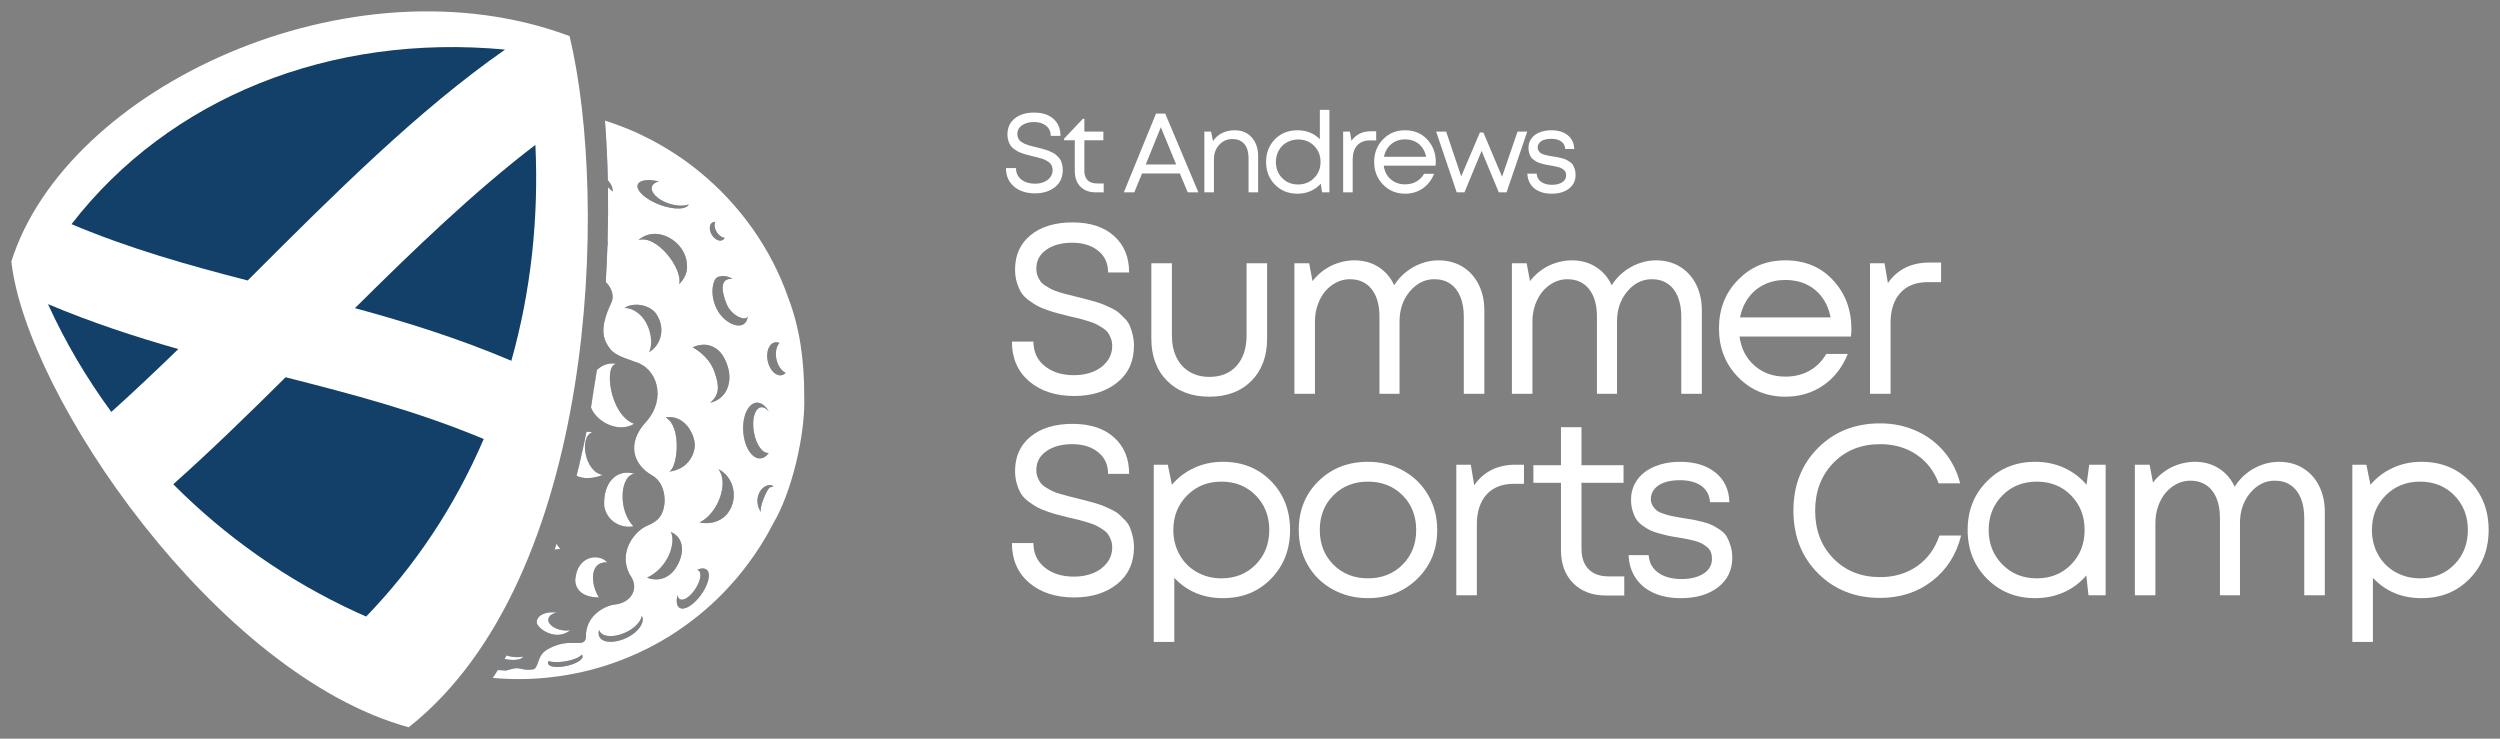 <?xml version="1.0" encoding="UTF-8"?> <svg xmlns="http://www.w3.org/2000/svg" viewBox="0 0 220.00 65.00"><rect x="0" y="0" width="220.00" height="65.00" fill="#808080" stroke="none"/><path fill="rgb(255, 255, 255)" stroke="none" fill-opacity="1" stroke-width="1" stroke-opacity="1" class="cls-2" id="tSvg1449907ff1d" title="Path 2" d="M93.475 14.521C93.442 14.382 93.404 14.26 93.361 14.154C93.317 14.05 93.253 13.951 93.163 13.857C93.074 13.766 92.993 13.687 92.921 13.621C92.848 13.554 92.747 13.49 92.618 13.428C92.489 13.365 92.382 13.316 92.296 13.278C92.211 13.243 92.091 13.201 91.936 13.154C91.78 13.108 91.662 13.075 91.579 13.056C91.496 13.036 91.373 13.004 91.207 12.963C91.043 12.919 90.917 12.888 90.832 12.867C90.747 12.849 90.633 12.818 90.49 12.774C90.349 12.73 90.241 12.691 90.168 12.656C90.096 12.618 90.013 12.571 89.917 12.511C89.822 12.452 89.749 12.39 89.699 12.324C89.65 12.257 89.608 12.181 89.575 12.091C89.542 12.002 89.525 11.905 89.525 11.799C89.525 11.475 89.662 11.218 89.936 11.027C90.21 10.836 90.564 10.738 91 10.738C91.436 10.738 91.78 10.848 92.054 11.066C92.328 11.284 92.464 11.581 92.464 11.956C92.751 11.956 93.038 11.956 93.325 11.956C93.325 11.33 93.12 10.832 92.707 10.462C92.294 10.093 91.73 9.908 91.01 9.908C90.29 9.908 89.718 10.081 89.293 10.427C88.868 10.774 88.654 11.245 88.654 11.838C88.654 12.029 88.679 12.206 88.728 12.367C88.778 12.529 88.838 12.666 88.907 12.778C88.975 12.89 89.079 12.996 89.214 13.096C89.349 13.195 89.467 13.272 89.571 13.328C89.672 13.384 89.816 13.444 90 13.507C90.185 13.569 90.332 13.614 90.442 13.639C90.55 13.666 90.705 13.706 90.911 13.758C91.083 13.799 91.21 13.828 91.292 13.847C91.375 13.868 91.49 13.901 91.639 13.947C91.786 13.992 91.898 14.034 91.971 14.071C92.043 14.106 92.128 14.156 92.228 14.218C92.326 14.283 92.4 14.347 92.45 14.411C92.5 14.478 92.543 14.559 92.579 14.654C92.614 14.749 92.632 14.855 92.632 14.967C92.632 15.204 92.562 15.416 92.421 15.6C92.278 15.785 92.091 15.926 91.857 16.022C91.622 16.117 91.359 16.165 91.068 16.165C90.581 16.165 90.183 16.04 89.871 15.793C89.562 15.546 89.407 15.21 89.407 14.789C89.113 14.789 88.819 14.789 88.525 14.789C88.525 15.467 88.76 16.009 89.228 16.412C89.697 16.814 90.313 17.015 91.079 17.015C91.792 17.015 92.377 16.833 92.836 16.466C93.294 16.1 93.524 15.596 93.524 14.957C93.524 14.806 93.508 14.66 93.475 14.521Z" style=""></path><path fill="rgb(255, 255, 255)" stroke="none" fill-opacity="1" stroke-width="1" stroke-opacity="1" class="cls-2" id="tSvg11cd725139e" title="Path 3" d="M96.543 16.144C96.304 16.144 96.101 16.102 95.933 16.015C95.765 15.93 95.638 15.806 95.553 15.64C95.466 15.476 95.424 15.27 95.424 15.025C95.424 14.131 95.424 13.237 95.424 12.342C95.982 12.342 96.539 12.342 97.097 12.342C97.097 12.089 97.097 11.835 97.097 11.581C96.539 11.581 95.982 11.581 95.424 11.581C95.424 11.205 95.424 10.828 95.424 10.452C95.382 10.452 95.339 10.452 95.296 10.452C94.745 11.033 94.194 11.614 93.643 12.195C93.643 12.244 93.643 12.293 93.643 12.342C93.956 12.342 94.269 12.342 94.582 12.342C94.582 13.246 94.582 14.15 94.582 15.055C94.582 15.636 94.748 16.094 95.078 16.426C95.408 16.76 95.86 16.926 96.433 16.926C96.664 16.926 96.895 16.926 97.126 16.926C97.126 16.666 97.126 16.405 97.126 16.144C96.931 16.144 96.737 16.144 96.543 16.144Z" style=""></path><path fill="rgb(255, 255, 255)" stroke="none" fill-opacity="1" stroke-width="1" stroke-opacity="1" class="cls-2" id="tSvg18544b0ebdf" title="Path 4" d="M102.54 9.998C102.269 9.998 101.999 9.998 101.728 9.998C100.785 12.307 99.841 14.617 98.897 16.926C99.204 16.926 99.511 16.926 99.818 16.926C100.046 16.372 100.273 15.818 100.501 15.264C101.609 15.264 102.717 15.264 103.826 15.264C104.057 15.818 104.288 16.372 104.519 16.926C104.832 16.926 105.145 16.926 105.458 16.926C104.485 14.617 103.513 12.307 102.54 9.998ZM100.828 14.472C101.27 13.379 101.712 12.287 102.154 11.195C102.603 12.287 103.051 13.379 103.5 14.472C102.609 14.472 101.719 14.472 100.828 14.472Z" style=""></path><path fill="rgb(255, 255, 255)" stroke="none" fill-opacity="1" stroke-width="1" stroke-opacity="1" class="cls-2" id="tSvg183a197a9c5" title="Path 5" d="M110.154 12.095C109.781 11.674 109.283 11.463 108.655 11.463C108.385 11.463 108.128 11.5 107.883 11.577C107.64 11.651 107.423 11.761 107.23 11.902C107.039 12.044 106.877 12.218 106.746 12.421C106.69 12.141 106.633 11.861 106.576 11.581C106.379 11.581 106.181 11.581 105.983 11.581C105.983 13.363 105.983 15.145 105.983 16.926C106.264 16.926 106.544 16.926 106.825 16.926C106.825 15.953 106.825 14.98 106.825 14.007C106.825 13.505 106.979 13.083 107.29 12.745C107.599 12.405 107.983 12.235 108.437 12.235C108.748 12.235 109.01 12.301 109.225 12.432C109.439 12.564 109.601 12.755 109.709 13.006C109.819 13.258 109.872 13.565 109.872 13.928C109.872 14.927 109.872 15.927 109.872 16.926C110.153 16.926 110.434 16.926 110.715 16.926C110.715 15.86 110.715 14.794 110.715 13.729C110.715 13.062 110.528 12.519 110.154 12.095Z" style=""></path><path fill="rgb(255, 255, 255)" stroke="none" fill-opacity="1" stroke-width="1" stroke-opacity="1" class="cls-2" id="tSvg432458b39b" title="Path 6" d="M116.147 9.67C116.147 10.531 116.147 11.392 116.147 12.253C115.627 11.726 114.969 11.463 114.177 11.463C113.384 11.463 112.712 11.726 112.194 12.253C111.675 12.782 111.416 13.448 111.416 14.254C111.416 15.059 111.675 15.716 112.194 16.248C112.712 16.781 113.372 17.045 114.177 17.045C114.982 17.045 115.699 16.752 116.226 16.165C116.266 16.419 116.305 16.672 116.344 16.926C116.559 16.926 116.775 16.926 116.99 16.926C116.99 14.507 116.99 12.089 116.99 9.67C116.709 9.67 116.428 9.67 116.147 9.67ZM115.643 15.665C115.266 16.044 114.797 16.233 114.233 16.233C113.668 16.233 113.202 16.047 112.832 15.669C112.463 15.293 112.277 14.822 112.277 14.254C112.277 13.976 112.326 13.714 112.426 13.467C112.525 13.22 112.66 13.011 112.832 12.838C113.003 12.666 113.212 12.529 113.455 12.428C113.7 12.326 113.961 12.274 114.237 12.274C114.805 12.274 115.274 12.461 115.647 12.838C116.021 13.214 116.207 13.687 116.207 14.254C116.207 14.82 116.019 15.285 115.643 15.665Z" style=""></path><path fill="rgb(255, 255, 255)" stroke="none" fill-opacity="1" stroke-width="1" stroke-opacity="1" class="cls-2" id="tSvg17d980d77e0" title="Path 7" d="M120.63 11.552C119.885 11.552 119.317 11.832 118.929 12.392C118.883 12.122 118.836 11.851 118.79 11.581C118.592 11.581 118.395 11.581 118.197 11.581C118.197 13.363 118.197 15.145 118.197 16.926C118.477 16.926 118.757 16.926 119.037 16.926C119.037 15.959 119.037 14.992 119.037 14.025C119.037 13.498 119.17 13.087 119.437 12.793C119.705 12.5 120.08 12.353 120.562 12.353C120.743 12.353 120.924 12.353 121.105 12.353C121.105 12.086 121.105 11.819 121.105 11.552C120.947 11.552 120.788 11.552 120.63 11.552Z" style=""></path><path fill="rgb(255, 255, 255)" stroke="none" fill-opacity="1" stroke-width="1" stroke-opacity="1" class="cls-2" id="tSvg48670f9960" title="Path 8" d="M126.351 14.274C126.351 13.482 126.1 12.816 125.598 12.274C125.098 11.732 124.447 11.463 123.648 11.463C122.85 11.463 122.229 11.728 121.709 12.259C121.188 12.791 120.927 13.453 120.927 14.249C120.927 15.046 121.188 15.708 121.709 16.244C122.229 16.779 122.876 17.045 123.648 17.045C124.229 17.045 124.743 16.893 125.194 16.586C125.642 16.279 125.978 15.847 126.202 15.293C125.909 15.293 125.615 15.293 125.322 15.293C125.15 15.59 124.92 15.82 124.633 15.982C124.347 16.144 124.017 16.223 123.648 16.223C123.146 16.223 122.725 16.073 122.383 15.773C122.038 15.474 121.835 15.075 121.769 14.579C123.289 14.579 124.81 14.579 126.33 14.579C126.345 14.449 126.351 14.347 126.351 14.274ZM121.787 13.799C121.848 13.494 121.964 13.226 122.134 12.992C122.306 12.757 122.522 12.577 122.783 12.452C123.043 12.326 123.333 12.264 123.648 12.264C123.963 12.264 124.252 12.326 124.509 12.446C124.766 12.569 124.982 12.747 125.152 12.982C125.324 13.216 125.44 13.488 125.499 13.799C124.261 13.799 123.025 13.799 121.787 13.799Z" style=""></path><path fill="rgb(255, 255, 255)" stroke="none" fill-opacity="1" stroke-width="1" stroke-opacity="1" class="cls-2" id="tSvg14b42c17ea8" title="Path 9" d="M133.545 11.581C133.09 12.904 132.635 14.227 132.18 15.55C131.632 14.254 131.085 12.957 130.537 11.66C130.435 11.66 130.333 11.66 130.23 11.66C129.683 12.947 129.135 14.234 128.587 15.521C128.145 14.208 127.704 12.894 127.262 11.581C126.968 11.581 126.674 11.581 126.38 11.581C126.984 13.363 127.587 15.145 128.191 16.926C128.418 16.926 128.646 16.926 128.874 16.926C129.375 15.712 129.877 14.497 130.38 13.282C130.884 14.497 131.389 15.712 131.894 16.926C132.121 16.926 132.349 16.926 132.576 16.926C133.183 15.145 133.79 13.363 134.398 11.581C134.113 11.581 133.829 11.581 133.545 11.581Z" style=""></path><path fill="rgb(255, 255, 255)" stroke="none" fill-opacity="1" stroke-width="1" stroke-opacity="1" class="cls-2" id="tSvg141b2afb430" title="Path 10" d="M138.583 14.903C138.536 14.754 138.484 14.629 138.424 14.525C138.366 14.424 138.274 14.33 138.152 14.249C138.03 14.166 137.924 14.102 137.831 14.056C137.737 14.009 137.609 13.965 137.441 13.922C137.273 13.88 137.144 13.849 137.055 13.832C136.966 13.816 136.829 13.795 136.644 13.768C136.466 13.735 136.329 13.712 136.233 13.695C136.136 13.679 136.02 13.648 135.881 13.606C135.742 13.563 135.64 13.517 135.574 13.467C135.507 13.417 135.449 13.351 135.397 13.268C135.343 13.187 135.316 13.091 135.316 12.986C135.316 12.834 135.364 12.699 135.46 12.581C135.557 12.461 135.694 12.371 135.87 12.309C136.049 12.245 136.26 12.214 136.505 12.214C136.75 12.214 136.961 12.249 137.144 12.318C137.324 12.388 137.465 12.49 137.569 12.625C137.671 12.759 137.729 12.923 137.741 13.114C138.006 13.114 138.27 13.114 138.534 13.114C138.519 12.608 138.333 12.203 137.97 11.907C137.607 11.61 137.121 11.463 136.515 11.463C136.217 11.463 135.943 11.5 135.694 11.577C135.443 11.651 135.229 11.757 135.055 11.892C134.881 12.027 134.744 12.191 134.649 12.382C134.553 12.575 134.505 12.782 134.505 13.006C134.505 13.179 134.526 13.332 134.57 13.471C134.613 13.61 134.663 13.726 134.723 13.818C134.783 13.911 134.868 13.996 134.98 14.075C135.092 14.154 135.194 14.218 135.287 14.264C135.381 14.31 135.505 14.355 135.663 14.397C135.823 14.44 135.947 14.472 136.04 14.492C136.132 14.511 136.264 14.534 136.435 14.561C136.588 14.588 136.708 14.608 136.798 14.625C136.887 14.642 136.99 14.666 137.113 14.7C137.235 14.733 137.333 14.768 137.405 14.808C137.478 14.847 137.55 14.897 137.623 14.957C137.696 15.015 137.748 15.086 137.777 15.165C137.806 15.243 137.82 15.333 137.82 15.432C137.82 15.69 137.706 15.893 137.474 16.04C137.244 16.19 136.941 16.264 136.563 16.264C136.186 16.264 135.868 16.177 135.623 16.005C135.381 15.835 135.248 15.594 135.227 15.283C134.953 15.283 134.68 15.283 134.406 15.283C134.42 15.64 134.516 15.951 134.694 16.219C134.873 16.486 135.119 16.692 135.437 16.833C135.752 16.974 136.121 17.045 136.544 17.045C137.177 17.045 137.687 16.895 138.073 16.594C138.459 16.296 138.652 15.893 138.652 15.393C138.652 15.214 138.629 15.05 138.583 14.903Z" style=""></path><path fill="rgb(255, 255, 255)" stroke="none" fill-opacity="1" stroke-width="1" stroke-opacity="1" class="cls-2" id="tSvge4930cebb0" title="Path 11" d="M99.681 29.485C99.611 29.188 99.53 28.924 99.436 28.698C99.345 28.472 99.204 28.258 99.011 28.059C98.82 27.862 98.646 27.692 98.49 27.549C98.335 27.408 98.119 27.269 97.843 27.134C97.565 26.999 97.335 26.893 97.15 26.816C96.966 26.737 96.709 26.648 96.375 26.549C96.041 26.451 95.785 26.378 95.609 26.337C95.433 26.293 95.165 26.227 94.813 26.136C94.458 26.042 94.188 25.976 94.004 25.932C93.819 25.891 93.574 25.822 93.269 25.731C92.964 25.638 92.734 25.552 92.579 25.476C92.423 25.397 92.243 25.295 92.037 25.166C91.832 25.04 91.676 24.905 91.568 24.762C91.463 24.621 91.373 24.455 91.303 24.262C91.232 24.071 91.197 23.861 91.197 23.635C91.197 22.94 91.492 22.388 92.079 21.975C92.668 21.564 93.429 21.359 94.365 21.359C95.3 21.359 96.041 21.593 96.63 22.06C97.219 22.529 97.513 23.166 97.513 23.975C98.13 23.975 98.747 23.975 99.364 23.975C99.364 22.629 98.92 21.558 98.034 20.763C97.148 19.968 95.931 19.572 94.387 19.572C92.844 19.572 91.612 19.944 90.697 20.689C89.782 21.433 89.326 22.444 89.326 23.72C89.326 24.131 89.378 24.511 89.486 24.857C89.591 25.206 89.718 25.501 89.867 25.741C90.017 25.982 90.237 26.208 90.527 26.422C90.817 26.634 91.073 26.802 91.292 26.922C91.512 27.042 91.819 27.169 92.218 27.304C92.614 27.439 92.929 27.536 93.163 27.592C93.398 27.648 93.734 27.733 94.174 27.848C94.543 27.933 94.815 27.997 94.993 28.038C95.169 28.082 95.418 28.153 95.738 28.252C96.055 28.35 96.294 28.439 96.449 28.518C96.605 28.595 96.79 28.703 97.003 28.837C97.215 28.972 97.374 29.109 97.48 29.25C97.586 29.393 97.679 29.568 97.756 29.773C97.835 29.979 97.874 30.201 97.874 30.444C97.874 30.954 97.721 31.406 97.416 31.805C97.111 32.201 96.709 32.502 96.204 32.708C95.7 32.913 95.138 33.017 94.514 33.017C93.464 33.017 92.608 32.751 91.942 32.218C91.274 31.686 90.942 30.966 90.942 30.06C90.311 30.06 89.679 30.06 89.048 30.06C89.048 31.52 89.552 32.683 90.558 33.548C91.566 34.413 92.892 34.847 94.535 34.847C96.066 34.847 97.325 34.453 98.31 33.666C99.295 32.878 99.789 31.797 99.789 30.421C99.789 30.095 99.752 29.784 99.681 29.485Z" style=""></path><path fill="rgb(255, 255, 255)" stroke="none" fill-opacity="1" stroke-width="1" stroke-opacity="1" class="cls-2" id="tSvg3163cecfec" title="Path 12" d="M109.698 23.166C109.698 25.279 109.698 27.392 109.698 29.506C109.698 30.641 109.406 31.535 108.825 32.187C108.244 32.84 107.443 33.166 106.423 33.166C105.757 33.166 105.174 33.017 104.678 32.718C104.183 32.421 103.799 32 103.531 31.452C103.261 30.906 103.127 30.259 103.127 29.506C103.127 27.392 103.127 25.279 103.127 23.166C102.524 23.166 101.921 23.166 101.318 23.166C101.318 25.379 101.318 27.592 101.318 29.804C101.318 31.35 101.782 32.587 102.712 33.517C103.641 34.446 104.877 34.909 106.423 34.909C107.968 34.909 109.2 34.446 110.123 33.517C111.044 32.587 111.505 31.35 111.505 29.804C111.505 27.592 111.505 25.379 111.505 23.166C110.903 23.166 110.3 23.166 109.698 23.166Z" style=""></path><path fill="rgb(255, 255, 255)" stroke="none" fill-opacity="1" stroke-width="1" stroke-opacity="1" class="cls-2" id="tSvg170c9de9938" title="Path 13" d="M130.122 25.04C129.79 24.372 129.317 23.851 128.71 23.475C128.1 23.1 127.39 22.911 126.581 22.911C126.071 22.911 125.571 23 125.082 23.179C124.594 23.355 124.144 23.606 123.733 23.934C123.32 24.26 122.974 24.65 122.69 25.102C122.379 24.422 121.918 23.886 121.308 23.496C120.698 23.106 119.989 22.911 119.182 22.911C118.827 22.911 118.473 22.954 118.118 23.04C117.763 23.125 117.431 23.245 117.118 23.401C116.807 23.556 116.512 23.749 116.237 23.975C115.961 24.202 115.716 24.457 115.502 24.741C115.403 24.216 115.305 23.691 115.206 23.166C114.773 23.166 114.34 23.166 113.907 23.166C113.907 26.995 113.907 30.825 113.907 34.654C114.51 34.654 115.113 34.654 115.716 34.654C115.716 32.534 115.716 30.414 115.716 28.294C115.716 27.769 115.797 27.277 115.961 26.816C116.122 26.356 116.342 25.961 116.618 25.636C116.896 25.31 117.222 25.05 117.597 24.857C117.973 24.666 118.367 24.571 118.778 24.571C119.599 24.571 120.242 24.861 120.703 25.442C121.163 26.026 121.393 26.833 121.393 27.868C121.393 30.13 121.393 32.392 121.393 34.654C121.982 34.654 122.57 34.654 123.159 34.654C123.159 32.534 123.159 30.414 123.159 28.294C123.159 27.244 123.459 26.362 124.063 25.646C124.665 24.93 125.384 24.571 126.22 24.571C126.76 24.571 127.224 24.702 127.614 24.965C128.004 25.227 128.301 25.607 128.506 26.102C128.712 26.598 128.815 27.188 128.815 27.868C128.815 30.13 128.815 32.392 128.815 34.654C129.418 34.654 130.02 34.654 130.622 34.654C130.622 32.207 130.622 29.761 130.622 27.314C130.622 26.463 130.456 25.706 130.122 25.04Z" style=""></path><path fill="rgb(255, 255, 255)" stroke="none" fill-opacity="1" stroke-width="1" stroke-opacity="1" class="cls-2" id="tSvg10c347a9801" title="Path 14" d="M149.262 25.04C148.928 24.372 148.458 23.851 147.848 23.475C147.238 23.1 146.528 22.911 145.721 22.911C145.211 22.911 144.711 23 144.222 23.179C143.732 23.355 143.282 23.606 142.871 23.934C142.46 24.26 142.112 24.65 141.83 25.102C141.517 24.422 141.056 23.886 140.446 23.496C139.837 23.106 139.129 22.911 138.32 22.911C137.965 22.911 137.611 22.954 137.258 23.04C136.903 23.125 136.569 23.245 136.258 23.401C135.945 23.556 135.653 23.749 135.375 23.975C135.099 24.202 134.854 24.457 134.642 24.741C134.543 24.216 134.443 23.691 134.344 23.166C133.911 23.166 133.479 23.166 133.047 23.166C133.047 26.995 133.047 30.825 133.047 34.654C133.649 34.654 134.252 34.654 134.854 34.654C134.854 32.534 134.854 30.414 134.854 28.294C134.854 27.769 134.935 27.277 135.099 26.816C135.262 26.356 135.482 25.961 135.758 25.636C136.034 25.31 136.36 25.05 136.735 24.857C137.113 24.666 137.505 24.571 137.916 24.571C138.739 24.571 139.38 24.861 139.841 25.442C140.301 26.026 140.531 26.833 140.531 27.868C140.531 30.13 140.531 32.392 140.531 34.654C141.12 34.654 141.708 34.654 142.297 34.654C142.297 32.534 142.297 30.414 142.297 28.294C142.297 27.244 142.597 26.362 143.201 25.646C143.803 24.93 144.522 24.571 145.358 24.571C145.898 24.571 146.362 24.702 146.752 24.965C147.142 25.227 147.439 25.607 147.646 26.102C147.85 26.598 147.953 27.188 147.953 27.868C147.953 30.13 147.953 32.392 147.953 34.654C148.556 34.654 149.159 34.654 149.762 34.654C149.762 32.207 149.762 29.761 149.762 27.314C149.762 26.463 149.594 25.706 149.262 25.04Z" style=""></path><path fill="rgb(255, 255, 255)" stroke="none" fill-opacity="1" stroke-width="1" stroke-opacity="1" class="cls-2" id="tSvgb961548cc0" title="Path 15" d="M162.924 28.954C162.924 27.252 162.387 25.82 161.308 24.656C160.232 23.494 158.833 22.911 157.12 22.911C155.407 22.911 154.071 23.484 152.951 24.625C151.83 25.766 151.27 27.192 151.27 28.9C151.27 30.608 151.83 32.037 152.951 33.187C154.071 34.336 155.46 34.909 157.12 34.909C158.367 34.909 159.472 34.579 160.437 33.921C161.401 33.261 162.123 32.336 162.607 31.145C161.975 31.145 161.344 31.145 160.713 31.145C160.344 31.782 159.852 32.276 159.236 32.622C158.618 32.971 157.912 33.143 157.12 33.143C156.041 33.143 155.135 32.822 154.396 32.176C153.66 31.531 153.22 30.676 153.079 29.613C156.347 29.613 159.615 29.613 162.882 29.613C162.91 29.329 162.924 29.109 162.924 28.954ZM153.121 27.933C153.249 27.281 153.496 26.702 153.865 26.198C154.234 25.696 154.697 25.31 155.259 25.04C155.817 24.77 156.44 24.635 157.12 24.635C157.8 24.635 158.416 24.766 158.968 25.027C159.522 25.291 159.983 25.673 160.352 26.177C160.719 26.681 160.968 27.267 161.096 27.933C158.438 27.933 155.779 27.933 153.121 27.933Z" style=""></path><path fill="rgb(255, 255, 255)" stroke="none" fill-opacity="1" stroke-width="1" stroke-opacity="1" class="cls-2" id="tSvg7026e5f31a" title="Path 16" d="M169.792 23.104C168.191 23.104 166.971 23.706 166.135 24.911C166.036 24.33 165.937 23.748 165.839 23.166C165.413 23.166 164.988 23.166 164.563 23.166C164.563 26.995 164.563 30.825 164.563 34.654C165.165 34.654 165.767 34.654 166.369 34.654C166.369 32.577 166.369 30.5 166.369 28.422C166.369 27.287 166.656 26.403 167.23 25.773C167.805 25.142 168.61 24.826 169.645 24.826C170.035 24.826 170.425 24.826 170.815 24.826C170.815 24.252 170.815 23.678 170.815 23.104C170.474 23.104 170.133 23.104 169.792 23.104Z" style=""></path><path fill="rgb(255, 255, 255)" stroke="none" fill-opacity="1" stroke-width="1" stroke-opacity="1" class="cls-2" id="tSvg149f2868dd" title="Path 17" d="M99.681 47.212C99.611 46.916 99.53 46.652 99.436 46.426C99.345 46.2 99.204 45.986 99.011 45.787C98.82 45.59 98.646 45.419 98.49 45.276C98.335 45.135 98.119 44.996 97.843 44.861C97.565 44.727 97.335 44.621 97.15 44.544C96.966 44.465 96.709 44.376 96.375 44.276C96.041 44.179 95.785 44.106 95.609 44.065C95.433 44.021 95.165 43.955 94.813 43.863C94.458 43.77 94.188 43.703 94.004 43.66C93.819 43.618 93.574 43.55 93.269 43.459C92.964 43.365 92.734 43.28 92.579 43.203C92.423 43.124 92.243 43.023 92.037 42.894C91.832 42.768 91.676 42.633 91.568 42.489C91.463 42.348 91.373 42.182 91.303 41.989C91.232 41.798 91.197 41.589 91.197 41.363C91.197 40.668 91.492 40.116 92.079 39.703C92.668 39.292 93.429 39.086 94.365 39.086C95.3 39.086 96.041 39.321 96.63 39.788C97.219 40.257 97.513 40.894 97.513 41.703C98.13 41.703 98.747 41.703 99.364 41.703C99.364 40.356 98.92 39.285 98.034 38.491C97.148 37.696 95.931 37.3 94.387 37.3C92.844 37.3 91.612 37.671 90.697 38.416C89.782 39.161 89.326 40.172 89.326 41.448C89.326 41.859 89.378 42.238 89.486 42.585C89.591 42.934 89.718 43.228 89.867 43.469C90.017 43.71 90.237 43.936 90.527 44.15C90.817 44.361 91.073 44.529 91.292 44.65C91.512 44.77 91.819 44.897 92.218 45.032C92.614 45.166 92.929 45.264 93.163 45.32C93.398 45.376 93.734 45.461 94.174 45.575C94.543 45.66 94.815 45.722 94.993 45.766C95.169 45.81 95.418 45.88 95.738 45.98C96.055 46.077 96.294 46.167 96.449 46.245C96.605 46.322 96.79 46.43 97.003 46.563C97.215 46.7 97.374 46.837 97.48 46.978C97.586 47.121 97.679 47.295 97.756 47.501C97.835 47.706 97.874 47.928 97.874 48.169C97.874 48.679 97.721 49.134 97.416 49.532C97.111 49.929 96.709 50.23 96.204 50.435C95.7 50.641 95.138 50.744 94.514 50.744C93.464 50.744 92.608 50.479 91.942 49.945C91.274 49.414 90.942 48.694 90.942 47.787C90.311 47.787 89.679 47.787 89.048 47.787C89.048 49.248 89.552 50.41 90.558 51.276C91.566 52.141 92.892 52.575 94.535 52.575C96.066 52.575 97.325 52.18 98.31 51.394C99.295 50.605 99.789 49.524 99.789 48.148C99.789 47.822 99.752 47.511 99.681 47.212Z" style=""></path><path fill="rgb(255, 255, 255)" stroke="none" fill-opacity="1" stroke-width="1" stroke-opacity="1" class="cls-2" id="tSvg14c6eb92fb1" title="Path 18" d="M111.856 42.342C110.744 41.207 109.329 40.639 107.614 40.639C106.707 40.639 105.867 40.817 105.093 41.172C104.322 41.527 103.666 42.023 103.127 42.66C103.006 42.071 102.886 41.482 102.766 40.894C102.354 40.894 101.943 40.894 101.531 40.894C101.531 46.092 101.531 51.29 101.531 56.488C102.134 56.488 102.736 56.488 103.338 56.488C103.338 54.609 103.338 52.729 103.338 50.85C104.458 52.041 105.883 52.637 107.614 52.637C109.344 52.637 110.744 52.066 111.856 50.925C112.969 49.783 113.525 48.354 113.525 46.638C113.525 44.922 112.969 43.475 111.856 42.342ZM110.505 49.68C109.711 50.489 108.705 50.894 107.485 50.894C106.692 50.894 105.969 50.709 105.317 50.34C104.664 49.97 104.158 49.46 103.797 48.808C103.436 48.157 103.253 47.432 103.253 46.638C103.253 45.434 103.653 44.423 104.456 43.606C105.257 42.792 106.267 42.384 107.485 42.384C108.703 42.384 109.711 42.788 110.505 43.596C111.3 44.405 111.696 45.419 111.696 46.638C111.696 47.856 111.3 48.873 110.505 49.68Z" style=""></path><path fill="rgb(255, 255, 255)" stroke="none" fill-opacity="1" stroke-width="1" stroke-opacity="1" class="cls-2" id="tSvgaf66345f2e" title="Path 19" d="M125.679 43.564C125.146 42.649 124.416 41.933 123.489 41.417C122.559 40.898 121.522 40.639 120.373 40.639C118.628 40.639 117.178 41.207 116.025 42.342C114.868 43.475 114.291 44.909 114.291 46.638C114.291 47.773 114.552 48.798 115.077 49.713C115.602 50.626 116.332 51.344 117.267 51.861C118.203 52.379 119.238 52.637 120.373 52.637C122.115 52.637 123.569 52.066 124.733 50.925C125.895 49.783 126.475 48.354 126.475 46.638C126.475 45.505 126.21 44.48 125.679 43.564ZM123.424 49.69C122.624 50.493 121.609 50.894 120.383 50.894C119.157 50.894 118.143 50.493 117.342 49.69C116.541 48.889 116.141 47.872 116.141 46.638C116.141 45.403 116.541 44.386 117.342 43.585C118.143 42.784 119.157 42.384 120.383 42.384C121.609 42.384 122.624 42.784 123.424 43.585C124.225 44.386 124.625 45.405 124.625 46.638C124.625 47.87 124.225 48.889 123.424 49.69Z" style=""></path><path fill="rgb(255, 255, 255)" stroke="none" fill-opacity="1" stroke-width="1" stroke-opacity="1" class="cls-2" id="tSvgbc27d53cfa" title="Path 20" d="M141.552 50.724C141.042 50.724 140.61 50.626 140.256 50.435C139.901 50.244 139.631 49.968 139.446 49.605C139.264 49.244 139.171 48.808 139.171 48.298C139.171 46.362 139.171 44.426 139.171 42.489C140.404 42.489 141.638 42.489 142.871 42.489C142.871 41.972 142.871 41.455 142.871 40.937C141.638 40.937 140.404 40.937 139.171 40.937C139.171 39.824 139.171 38.71 139.171 37.596C138.568 37.596 137.966 37.596 137.364 37.596C137.364 38.71 137.364 39.824 137.364 40.937C136.555 40.937 135.747 40.937 134.939 40.937C134.939 41.455 134.939 41.972 134.939 42.489C135.747 42.489 136.555 42.489 137.364 42.489C137.364 44.454 137.364 46.418 137.364 48.383C137.364 49.617 137.721 50.595 138.438 51.319C139.154 52.041 140.121 52.404 141.34 52.404C141.872 52.404 142.404 52.404 142.935 52.404C142.935 51.844 142.935 51.284 142.935 50.724C142.474 50.724 142.013 50.724 141.552 50.724ZM133.387 40.894C131.784 40.894 130.566 41.498 129.73 42.703C129.631 42.1 129.531 41.497 129.431 40.894C129.006 40.894 128.581 40.894 128.156 40.894C128.156 44.723 128.156 48.552 128.156 52.382C128.758 52.382 129.36 52.382 129.963 52.382C129.963 50.311 129.963 48.241 129.963 46.171C129.963 45.036 130.247 44.154 130.813 43.521C131.381 42.89 132.188 42.575 133.238 42.575C133.528 42.575 133.819 42.575 134.109 42.575C134.109 42.014 134.109 41.454 134.109 40.894C133.869 40.894 133.628 40.894 133.387 40.894Z" style=""></path><path fill="rgb(255, 255, 255)" stroke="none" fill-opacity="1" stroke-width="1" stroke-opacity="1" class="cls-2" id="tSvg14cabcba3ea" title="Path 21" d="M152.291 48.032C152.193 47.712 152.079 47.443 151.953 47.223C151.824 47.003 151.629 46.806 151.368 46.627C151.104 46.451 150.874 46.312 150.675 46.212C150.478 46.115 150.198 46.017 149.837 45.926C149.474 45.835 149.198 45.77 149.007 45.735C148.816 45.7 148.522 45.652 148.124 45.596C147.742 45.525 147.447 45.471 147.242 45.436C147.036 45.401 146.784 45.337 146.487 45.245C146.188 45.152 145.968 45.054 145.827 44.946C145.686 44.841 145.558 44.7 145.446 44.521C145.331 44.345 145.273 44.143 145.273 43.915C145.273 43.589 145.377 43.299 145.582 43.044C145.788 42.788 146.082 42.593 146.466 42.458C146.848 42.324 147.302 42.255 147.827 42.255C148.352 42.255 148.808 42.33 149.198 42.479C149.588 42.629 149.893 42.849 150.113 43.139C150.333 43.429 150.455 43.78 150.484 44.191C151.051 44.191 151.618 44.191 152.185 44.191C152.156 43.1 151.754 42.234 150.974 41.597C150.194 40.958 149.152 40.639 147.848 40.639C147.209 40.639 146.622 40.721 146.082 40.883C145.543 41.047 145.087 41.273 144.711 41.564C144.336 41.857 144.045 42.207 143.838 42.618C143.632 43.029 143.531 43.475 143.531 43.959C143.531 44.326 143.577 44.66 143.668 44.957C143.761 45.256 143.871 45.505 143.998 45.702C144.126 45.901 144.311 46.086 144.552 46.256C144.792 46.426 145.012 46.561 145.211 46.66C145.408 46.76 145.678 46.855 146.018 46.947C146.358 47.038 146.628 47.107 146.827 47.148C147.024 47.192 147.308 47.242 147.678 47.297C148.003 47.356 148.262 47.401 148.453 47.437C148.644 47.472 148.872 47.526 149.134 47.596C149.397 47.667 149.605 47.744 149.762 47.829C149.918 47.914 150.073 48.022 150.229 48.148C150.385 48.277 150.494 48.424 150.559 48.594C150.623 48.767 150.654 48.958 150.654 49.169C150.654 49.723 150.407 50.159 149.91 50.479C149.414 50.798 148.762 50.956 147.953 50.956C147.144 50.956 146.458 50.773 145.933 50.404C145.408 50.035 145.126 49.518 145.083 48.852C144.494 48.852 143.906 48.852 143.317 48.852C143.346 49.617 143.552 50.288 143.935 50.861C144.317 51.435 144.848 51.875 145.531 52.18C146.211 52.485 147.003 52.637 147.912 52.637C149.273 52.637 150.368 52.315 151.198 51.67C152.025 51.024 152.44 50.163 152.44 49.084C152.44 48.702 152.39 48.352 152.291 48.032Z" style=""></path><path fill="rgb(255, 255, 255)" stroke="none" fill-opacity="1" stroke-width="1" stroke-opacity="1" class="cls-2" id="tSvgcfcfdec118" title="Path 22" d="M170.666 47.127C170.282 48.277 169.63 49.173 168.709 49.819C167.786 50.464 166.701 50.786 165.455 50.786C163.783 50.786 162.41 50.24 161.339 49.148C160.269 48.057 159.734 46.656 159.734 44.946C159.734 43.236 160.269 41.834 161.339 40.734C162.41 39.636 163.783 39.086 165.455 39.086C166.674 39.086 167.737 39.391 168.645 40.001C169.552 40.611 170.205 41.454 170.601 42.533C171.232 42.533 171.862 42.533 172.493 42.533C172.223 41.468 171.752 40.541 171.08 39.746C170.406 38.951 169.583 38.339 168.612 37.906C167.641 37.474 166.589 37.256 165.455 37.256C163.244 37.256 161.418 37.98 159.978 39.427C158.541 40.873 157.821 42.709 157.821 44.936C157.821 47.163 158.541 48.999 159.978 50.445C161.418 51.894 163.244 52.616 165.455 52.616C167.212 52.616 168.732 52.124 170.016 51.139C171.3 50.153 172.153 48.816 172.578 47.127C171.94 47.127 171.303 47.127 170.666 47.127Z" style=""></path><path fill="rgb(255, 255, 255)" stroke="none" fill-opacity="1" stroke-width="1" stroke-opacity="1" class="cls-2" id="tSvgd1ec152e05" title="Path 23" d="M183.85 40.894C183.772 41.482 183.694 42.071 183.616 42.66C183.076 42.023 182.421 41.527 181.647 41.172C180.875 40.817 180.021 40.639 179.085 40.639C177.399 40.639 175.988 41.211 174.854 42.352C173.719 43.494 173.153 44.922 173.153 46.638C173.153 48.354 173.719 49.783 174.854 50.925C175.988 52.066 177.399 52.637 179.085 52.637C180.006 52.637 180.855 52.465 181.626 52.116C182.4 51.769 183.056 51.276 183.595 50.638C183.659 51.219 183.722 51.8 183.786 52.382C184.289 52.382 184.792 52.382 185.296 52.382C185.296 48.552 185.296 44.723 185.296 40.894C184.814 40.894 184.332 40.894 183.85 40.894ZM182.255 49.68C181.46 50.489 180.454 50.894 179.235 50.894C178.015 50.894 177.005 50.485 176.204 49.669C175.403 48.854 175.003 47.843 175.003 46.638C175.003 45.432 175.403 44.423 176.204 43.606C177.005 42.792 178.015 42.384 179.235 42.384C180.454 42.384 181.46 42.788 182.255 43.596C183.047 44.405 183.446 45.419 183.446 46.638C183.446 47.856 183.047 48.873 182.255 49.68Z" style=""></path><path fill="rgb(255, 255, 255)" stroke="none" fill-opacity="1" stroke-width="1" stroke-opacity="1" class="cls-2" id="tSvg66d316092" title="Path 24" d="M204.083 42.768C203.749 42.099 203.279 41.578 202.669 41.203C202.059 40.827 201.349 40.639 200.542 40.639C200.032 40.639 199.532 40.728 199.043 40.906C198.553 41.083 198.103 41.334 197.692 41.659C197.281 41.987 196.935 42.377 196.651 42.83C196.338 42.149 195.877 41.614 195.269 41.224C194.66 40.834 193.95 40.639 193.141 40.639C192.788 40.639 192.434 40.682 192.079 40.767C191.724 40.852 191.39 40.973 191.079 41.128C190.768 41.284 190.474 41.477 190.198 41.703C189.92 41.929 189.675 42.184 189.463 42.469C189.364 41.944 189.264 41.419 189.165 40.894C188.732 40.894 188.3 40.894 187.868 40.894C187.868 44.723 187.868 48.552 187.868 52.382C188.47 52.382 189.073 52.382 189.675 52.382C189.675 50.261 189.675 48.141 189.675 46.021C189.675 45.496 189.758 45.005 189.92 44.544C190.083 44.083 190.303 43.689 190.579 43.363C190.855 43.035 191.183 42.778 191.558 42.585C191.934 42.394 192.326 42.299 192.739 42.299C193.56 42.299 194.201 42.589 194.662 43.17C195.122 43.753 195.355 44.56 195.355 45.596C195.355 47.858 195.355 50.12 195.355 52.382C195.942 52.382 196.53 52.382 197.118 52.382C197.118 50.261 197.118 48.141 197.118 46.021C197.118 44.971 197.421 44.089 198.022 43.373C198.626 42.658 199.343 42.299 200.181 42.299C200.719 42.299 201.183 42.429 201.573 42.693C201.963 42.954 202.262 43.334 202.467 43.83C202.673 44.326 202.774 44.915 202.774 45.596C202.774 47.858 202.774 50.12 202.774 52.382C203.377 52.382 203.98 52.382 204.583 52.382C204.583 49.935 204.583 47.488 204.583 45.042C204.583 44.191 204.415 43.434 204.083 42.768Z" style=""></path><path fill="rgb(255, 255, 255)" stroke="none" fill-opacity="1" stroke-width="1" stroke-opacity="1" class="cls-2" id="tSvg15dd10c0f8a" title="Path 25" d="M217.332 42.342C216.218 41.207 214.804 40.639 213.088 40.639C212.182 40.639 211.341 40.817 210.57 41.172C209.796 41.527 209.141 42.023 208.601 42.66C208.481 42.071 208.361 41.482 208.24 40.894C207.829 40.894 207.417 40.894 207.006 40.894C207.006 46.092 207.006 51.29 207.006 56.488C207.609 56.488 208.212 56.488 208.815 56.488C208.815 54.609 208.815 52.729 208.815 50.85C209.935 52.041 211.358 52.637 213.088 52.637C214.818 52.637 216.218 52.066 217.332 50.925C218.444 49.783 219 48.354 219 46.638C219 44.922 218.444 43.475 217.332 42.342ZM215.982 49.68C215.187 50.489 214.181 50.894 212.962 50.894C212.167 50.894 211.445 50.709 210.792 50.34C210.14 49.97 209.634 49.46 209.271 48.808C208.91 48.157 208.73 47.432 208.73 46.638C208.73 45.434 209.13 44.423 209.931 43.606C210.732 42.792 211.742 42.384 212.962 42.384C214.181 42.384 215.187 42.788 215.982 43.596C216.774 44.405 217.173 45.419 217.173 46.638C217.173 47.856 216.774 48.873 215.982 49.68Z" style=""></path><path fill="rgb(18, 64, 104)" stroke="none" fill-opacity="1" stroke-width="1" stroke-opacity="1" class="cls-1" id="tSvg160e7e9a374" title="Path 26" d="M44.574 58.022C44.516 58.011 44.458 57.997 44.4 57.984C44.459 57.882 44.519 57.779 44.578 57.677C44.781 57.75 45.016 57.795 45.238 57.816C45.549 57.843 45.829 57.827 46.053 57.773C45.935 58.03 45.323 58.152 44.574 58.022Z" style=""></path><path fill="rgb(18, 64, 104)" stroke="none" fill-opacity="1" stroke-width="1" stroke-opacity="1" class="cls-1" id="tSvg11424f851c2" title="Path 27" d="M49.324 48.291C49.16 48.335 48.984 48.358 48.808 48.354C48.87 48.186 48.928 48.013 48.984 47.843C49.081 48.038 49.196 48.186 49.324 48.291Z" style=""></path><path fill="rgb(18, 64, 104)" stroke="none" fill-opacity="1" stroke-width="1" stroke-opacity="1" class="cls-1" id="tSvg794773c8ec" title="Path 28" d="M47.229 54.753C47.231 54.728 47.231 54.697 47.235 54.675C47.337 54.039 48.187 53.786 49.005 53.911C48.613 53.981 48.303 54.174 48.254 54.49C48.25 54.506 48.25 54.531 48.248 54.55C48.252 54.948 48.772 55.336 49.459 55.453C49.727 55.498 49.973 55.496 50.191 55.461C48.878 56.505 47.229 55.264 47.229 54.753Z" style=""></path><path fill="rgb(18, 64, 104)" stroke="none" fill-opacity="1" stroke-width="1" stroke-opacity="1" class="cls-1" id="tSvg153a89f93df" title="Path 29" d="M50.739 41.871C50.82 41.55 50.897 41.228 50.973 40.906C51.203 39.939 51.415 38.966 51.61 37.989C51.772 37.989 51.942 38.005 52.127 38.041C50.946 38.41 51.438 41.558 53.052 41.796C52.071 42.168 51.297 42.135 50.739 41.871Z" style=""></path><path fill="rgb(18, 64, 104)" stroke="none" fill-opacity="1" stroke-width="1" stroke-opacity="1" class="cls-1" id="tSvg1007dc8419b" title="Path 30" d="M50.623 51.012C50.766 48.928 52.672 48.634 53.442 49.489C51.901 49.381 51.925 51.323 52.703 52.572C51.158 52.583 50.596 51.757 50.623 51.012Z" style=""></path><path fill="rgb(18, 64, 104)" stroke="none" fill-opacity="1" stroke-width="1" stroke-opacity="1" class="cls-1" id="tSvg1029d579da9" title="Path 31" d="M52.006 35.864C52.18 34.761 52.353 33.658 52.527 32.556C53.029 32.077 53.695 31.875 54.303 32.037C53.106 31.882 53.591 36.488 55.809 37.298C54.373 38.142 52.498 37.113 52.006 35.864Z" style=""></path><path fill="rgb(18, 64, 104)" stroke="none" fill-opacity="1" stroke-width="1" stroke-opacity="1" class="cls-1" id="tSvg17de585bfd3" title="Path 32" d="M55.744 46.314C54.715 46.532 53.384 45.895 53.172 44.529C53.054 42.496 54.265 41.197 55.852 41.701C54.62 41.749 54.296 44.805 55.744 46.314Z" style=""></path><path fill="rgb(18, 64, 104)" stroke="none" fill-opacity="1" stroke-width="1" stroke-opacity="1" class="cls-1" id="tSvg143a1891b3e" title="Path 33" d="M67.518 22.4C64.293 16.601 59.103 12.585 53.243 10.722C53.369 12.373 53.452 14.094 53.492 15.874C53.788 16.186 53.938 16.549 53.915 16.858C53.749 16.696 53.622 16.572 53.502 16.468C53.525 18.001 53.514 19.572 53.469 21.172C53.465 21.342 53.46 21.514 53.452 21.691C53.419 22.72 53.369 23.76 53.307 24.812C53.855 25.353 54.077 26.098 53.784 26.667C53.371 27.545 52.774 28.983 53.319 30.105C53.811 31.112 54.29 31.274 55.919 31.855C57.796 32.384 58.673 35.013 56.912 37.057C55.039 39.039 55.782 40.917 57.356 41.815C58.509 42.458 58.561 43.932 58.449 44.49C58.302 45.459 57.833 45.903 56.935 46.27C55.869 46.727 54.356 48.582 55.423 50.574C56.317 51.763 55.551 53.058 54.095 53.199C53.765 53.228 53.151 53.427 52.61 53.853C52.023 54.311 51.521 55.036 51.562 56.102C51.409 57.136 50.216 55.996 48.223 57.117C47.239 57.667 47.499 58.486 46.997 58.887C46.069 59.072 45.796 58.709 45.25 58.821C44.991 58.877 44.769 58.939 44.551 59.005C44.304 58.995 44.053 58.982 43.802 58.966C43.69 59.146 43.574 59.329 43.458 59.507C48.279 59.939 53.274 58.976 57.819 56.445C69.895 49.721 74.239 34.48 67.518 22.4ZM49.658 58.638C49.025 58.748 48.306 58.711 48.223 58.381C48.216 58.306 48.239 58.229 48.281 58.159C48.536 58.295 49.094 58.295 49.596 58.223C50.417 58.103 51.031 57.839 51.193 57.605C51.515 57.916 50.785 58.451 49.658 58.638ZM62.689 19.582C62.764 19.537 62.851 19.52 62.942 19.526C62.837 19.75 62.874 20.091 63.058 20.402C63.243 20.713 63.523 20.906 63.772 20.923C63.735 21.006 63.677 21.072 63.604 21.118C63.322 21.284 62.89 21.079 62.635 20.653C62.384 20.23 62.407 19.748 62.689 19.582C62.689 19.582 62.689 19.582 62.689 19.582ZM62.986 30.653C63.548 31.02 63.863 31.664 64.058 32.311C64.436 33.585 64.019 35.063 62.505 35.451C63.309 34.708 63.332 34.021 62.87 32.718C62.343 31.234 60.955 30.574 60.955 30.574C60.955 30.574 61.969 29.983 62.986 30.653ZM58.572 36.735C60.177 36.445 61.171 38.157 61.144 39.246C61.131 39.732 60.741 41.271 58.885 41.506C59.642 41.172 60.015 37.505 58.572 36.735ZM56.211 16.102C56.485 15.814 57.192 15.775 57.997 15.968C57.783 16.013 57.607 16.098 57.493 16.221C57.097 16.64 57.543 17.331 58.482 17.763C59.252 18.117 60.113 18.192 60.621 17.985C60.602 18.024 60.575 18.061 60.542 18.097C60.146 18.514 58.856 18.404 57.661 17.856C56.466 17.304 55.815 16.522 56.211 16.102ZM57.122 30.987C57.671 29.904 56.981 27.244 54.956 27.086C55.831 26.544 57.254 26.862 57.756 27.634C58.665 29.03 58.057 30.452 57.122 30.987ZM56.172 21.135C57.825 19.692 60.368 21.303 60.445 23.243C60.54 23.959 60.212 24.567 59.766 25.003C60.1 23.619 57.746 20.591 56.172 21.135ZM54.576 56.347C53.772 56.59 52.834 56.542 52.682 55.847C52.666 55.706 52.678 55.567 52.718 55.428C52.911 56.04 53.788 56.079 54.551 55.847C55.626 55.521 56.383 54.795 56.483 54.189C56.842 54.836 55.974 55.924 54.576 56.347ZM56.935 50.836C58.767 49.993 59.513 47.806 59.038 46.816C60.262 47.327 60.275 48.806 59.42 50.059C59.134 50.479 58.281 51.34 56.935 50.836ZM61.156 52.961C60.441 53.645 59.8 53.751 59.594 53.216C59.524 52.958 59.542 52.662 59.627 52.355C59.632 52.411 59.642 52.462 59.658 52.512C59.806 52.915 60.268 52.846 60.777 52.338C61.55 51.568 61.942 50.302 61.355 50.149C61.53 50.062 61.702 50.018 61.853 50.022C62.87 50.055 62.295 51.875 61.156 52.961ZM64.042 45.16C63.639 45.7 62.791 46.208 61.557 45.98C63.226 45.17 64.164 42.429 63.208 41.284C64.467 41.865 65.097 43.745 64.042 45.16ZM63.071 27.181C62.395 25.795 62.774 24.577 63.11 24.405C63.573 24.166 64.247 24.349 64.452 24.561C64.444 24.563 62.924 24.22 63.942 26.752C64.365 27.8 65.641 28.327 65.809 27.827C65.633 29.319 63.745 28.572 63.071 27.181ZM65.407 37.978C65.313 36.627 65.842 35.488 66.585 35.434C66.989 35.409 67.373 35.708 67.657 36.208C67.442 35.951 67.205 35.812 66.973 35.841C66.436 35.913 66.151 36.868 66.334 37.978C66.514 39.088 67.095 39.929 67.634 39.856C67.641 39.856 67.645 39.856 67.651 39.854C67.456 40.141 67.201 40.319 66.917 40.34C66.174 40.392 65.498 39.335 65.407 37.978ZM67.356 43.517C66.921 44.455 66.869 45.029 67.02 45.071C66.942 45.11 66.392 44.289 66.803 43.401C67.155 42.637 67.865 42.568 68.06 42.803C67.775 42.925 67.726 42.72 67.356 43.517ZM67.558 31.765C67.394 30.971 67.67 30.236 68.182 30.13C68.317 30.101 68.46 30.122 68.591 30.18C68.321 30.475 68.203 31.023 68.323 31.608C68.445 32.189 68.773 32.647 69.14 32.807C69.041 32.915 68.921 32.988 68.784 33.017C68.275 33.123 67.724 32.564 67.558 31.765Z" style=""></path><path fill="rgb(255, 255, 255)" stroke="none" fill-opacity="1" stroke-width="1" stroke-opacity="1" class="cls-2" id="tSvgf3d4e7165f" title="Path 34" d="M55.809 37.298C54.373 38.142 52.498 37.113 52.006 35.864C52.18 34.761 52.353 33.658 52.527 32.556C53.029 32.077 53.695 31.875 54.303 32.037C53.106 31.882 53.591 36.488 55.809 37.298Z" style=""></path><path fill="rgb(255, 255, 255)" stroke="none" fill-opacity="1" stroke-width="1" stroke-opacity="1" class="cls-2" id="tSvgea7dbd2b18" title="Path 35" d="M55.744 46.314C54.715 46.532 53.384 45.895 53.172 44.529C53.054 42.496 54.265 41.197 55.852 41.701C54.62 41.749 54.296 44.805 55.744 46.314Z" style=""></path><path fill="rgb(255, 255, 255)" stroke="none" fill-opacity="1" stroke-width="1" stroke-opacity="1" class="cls-2" id="tSvg167ed218bc2" title="Path 36" d="M52.703 52.572C51.158 52.583 50.596 51.757 50.623 51.012C50.766 48.928 52.672 48.634 53.442 49.489C51.901 49.381 51.925 51.323 52.703 52.572Z" style=""></path><path fill="rgb(255, 255, 255)" stroke="none" fill-opacity="1" stroke-width="1" stroke-opacity="1" class="cls-2" id="tSvg10e385d1b8f" title="Path 37" d="M50.191 55.461C48.878 56.505 47.229 55.264 47.229 54.753C47.231 54.728 47.231 54.697 47.235 54.675C47.337 54.039 48.187 53.786 49.005 53.911C48.613 53.981 48.303 54.174 48.254 54.49C48.25 54.506 48.25 54.531 48.248 54.55C48.252 54.948 48.772 55.336 49.459 55.453C49.727 55.498 49.973 55.496 50.191 55.461C50.191 55.461 50.191 55.461 50.191 55.461Z" style=""></path><path fill="rgb(255, 255, 255)" stroke="none" fill-opacity="1" stroke-width="1" stroke-opacity="1" class="cls-2" id="tSvg1114ce9661a" title="Path 38" d="M53.052 41.796C52.071 42.168 51.297 42.135 50.739 41.871C50.738 41.871 50.737 41.871 50.737 41.871C50.818 41.55 50.897 41.228 50.973 40.906C51.203 39.939 51.415 38.966 51.61 37.989C51.772 37.989 51.942 38.005 52.127 38.041C50.946 38.41 51.438 41.558 53.052 41.796Z" style=""></path><path fill="rgb(255, 255, 255)" stroke="none" fill-opacity="1" stroke-width="1" stroke-opacity="1" class="cls-2" id="tSvg3b2b49f02c" title="Path 39" d="M49.324 48.291C49.16 48.335 48.984 48.358 48.808 48.354C48.87 48.186 48.928 48.013 48.984 47.843C49.081 48.038 49.196 48.186 49.324 48.291Z" style=""></path><path fill="rgb(255, 255, 255)" stroke="none" fill-opacity="1" stroke-width="1" stroke-opacity="1" class="cls-2" id="tSvg8670b919a8" title="Path 40" d="M46.053 57.773C45.935 58.03 45.323 58.152 44.574 58.022C44.516 58.011 44.458 57.997 44.4 57.984C44.459 57.882 44.519 57.779 44.578 57.677C44.781 57.75 45.016 57.795 45.238 57.816C45.549 57.843 45.829 57.827 46.053 57.773Z" style=""></path><path fill="rgb(255, 255, 255)" stroke="none" fill-opacity="1" stroke-width="1" stroke-opacity="1" class="cls-2" id="tSvgf1989a9747" title="Path 41" d="M70.773 34.94C70.783 31.62 70.354 28.765 69.364 26.202C67.848 21.844 65.058 17.968 61.55 15.111C59.8 13.668 57.856 12.502 55.831 11.591C54.981 11.222 54.112 10.89 53.234 10.614C53.24 10.649 53.24 10.687 53.243 10.722C53.369 12.373 53.452 14.094 53.492 15.874C53.788 16.186 53.938 16.549 53.915 16.858C53.749 16.696 53.622 16.572 53.502 16.468C53.525 18.001 53.514 19.572 53.469 21.172C53.487 21.336 53.481 21.512 53.452 21.691C53.419 22.72 53.369 23.76 53.307 24.812C53.855 25.353 54.077 26.098 53.784 26.667C53.371 27.545 52.774 28.983 53.319 30.105C53.811 31.112 54.29 31.274 55.919 31.855C57.796 32.384 58.673 35.013 56.912 37.057C55.039 39.039 55.782 40.917 57.356 41.815C58.509 42.458 58.561 43.932 58.449 44.49C58.302 45.459 57.833 45.903 56.935 46.27C55.869 46.727 54.356 48.582 55.423 50.574C56.317 51.763 55.551 53.058 54.095 53.199C53.765 53.228 53.151 53.427 52.61 53.853C52.023 54.311 51.521 55.036 51.562 56.102C51.409 57.136 50.216 55.996 48.223 57.117C47.239 57.667 47.499 58.486 46.997 58.887C46.069 59.072 45.796 58.709 45.25 58.821C44.991 58.877 44.769 58.939 44.551 59.005C44.304 58.995 44.053 58.982 43.802 58.966C43.69 59.146 43.574 59.329 43.458 59.507C43.425 59.557 43.392 59.607 43.36 59.655C44.997 59.804 46.721 59.8 48.469 59.599C50.318 59.385 52.209 58.978 54.072 58.308C55.935 57.642 57.779 56.752 59.509 55.6C61.233 54.448 62.874 53.077 64.309 51.464C65.046 50.674 65.703 49.804 66.336 48.91C66.641 48.453 66.954 48.001 67.228 47.522C67.367 47.285 67.518 47.053 67.645 46.806C67.775 46.561 67.904 46.316 68.037 46.073C69.655 43.378 70.879 38.265 70.773 34.94ZM61.156 52.961C60.441 53.645 59.8 53.751 59.594 53.216C59.524 52.958 59.542 52.662 59.627 52.355C59.632 52.411 59.642 52.462 59.658 52.512C59.806 52.915 60.268 52.846 60.777 52.338C61.55 51.568 61.942 50.302 61.355 50.149C61.53 50.062 61.702 50.018 61.853 50.022C62.87 50.055 62.295 51.875 61.156 52.961ZM58.572 36.735C60.177 36.445 61.171 38.157 61.144 39.246C61.131 39.732 60.741 41.271 58.885 41.506C59.642 41.172 60.015 37.505 58.572 36.735ZM58.482 17.763C59.252 18.117 60.113 18.192 60.621 17.985C60.602 18.024 60.575 18.061 60.542 18.097C60.146 18.514 58.856 18.404 57.661 17.856C56.466 17.304 55.815 16.522 56.211 16.102C56.485 15.814 57.192 15.775 57.997 15.968C57.783 16.013 57.607 16.098 57.493 16.221C57.097 16.64 57.543 17.331 58.482 17.763ZM63.058 20.402C63.243 20.713 63.523 20.906 63.772 20.923C63.735 21.006 63.677 21.072 63.604 21.118C63.322 21.284 62.89 21.079 62.635 20.653C62.384 20.23 62.407 19.748 62.689 19.582C62.764 19.537 62.851 19.52 62.942 19.526C62.837 19.75 62.874 20.091 63.058 20.402ZM67.02 45.071C66.942 45.11 66.392 44.289 66.803 43.401C67.155 42.637 67.865 42.568 68.06 42.803C67.775 42.925 67.726 42.72 67.356 43.517C66.921 44.455 66.869 45.029 67.02 45.071ZM66.334 37.978C66.514 39.088 67.095 39.929 67.634 39.856C67.641 39.856 67.645 39.856 67.651 39.854C67.456 40.141 67.201 40.319 66.917 40.34C66.174 40.392 65.498 39.335 65.407 37.978C65.313 36.627 65.842 35.488 66.585 35.434C66.989 35.409 67.373 35.708 67.657 36.208C67.442 35.951 67.205 35.812 66.973 35.841C66.436 35.913 66.151 36.868 66.334 37.978ZM63.942 26.752C64.365 27.8 65.641 28.327 65.809 27.827C65.633 29.319 63.745 28.572 63.071 27.181C62.395 25.795 62.774 24.577 63.11 24.405C63.573 24.166 64.247 24.349 64.452 24.561C64.444 24.563 62.924 24.22 63.942 26.752ZM62.986 30.653C63.548 31.02 63.863 31.664 64.058 32.311C64.436 33.585 64.019 35.063 62.505 35.451C63.309 34.708 63.332 34.021 62.87 32.718C62.343 31.234 60.955 30.574 60.955 30.574C60.955 30.574 61.969 29.983 62.986 30.653ZM61.557 45.98C63.226 45.17 64.164 42.429 63.208 41.284C64.467 41.865 65.097 43.745 64.042 45.16C63.639 45.7 62.791 46.208 61.557 45.98ZM68.784 33.017C68.275 33.123 67.724 32.564 67.558 31.765C67.394 30.971 67.67 30.236 68.182 30.13C68.317 30.101 68.46 30.122 68.591 30.18C68.321 30.475 68.203 31.023 68.323 31.608C68.445 32.189 68.773 32.647 69.14 32.807C69.041 32.915 68.921 32.988 68.784 33.017ZM57.122 30.987C57.671 29.904 56.981 27.244 54.956 27.086C55.831 26.544 57.254 26.862 57.756 27.634C58.665 29.03 58.057 30.452 57.122 30.987ZM56.172 21.135C57.825 19.692 60.368 21.303 60.445 23.243C60.54 23.959 60.212 24.567 59.766 25.003C60.1 23.619 57.746 20.591 56.172 21.135ZM59.038 46.816C60.262 47.327 60.275 48.806 59.42 50.059C59.134 50.479 58.281 51.34 56.935 50.836C58.767 49.993 59.513 47.806 59.038 46.816ZM52.718 55.428C52.911 56.04 53.788 56.079 54.551 55.847C55.626 55.521 56.383 54.795 56.483 54.189C56.842 54.836 55.974 55.924 54.576 56.347C53.772 56.59 52.834 56.542 52.682 55.847C52.666 55.706 52.678 55.567 52.718 55.428ZM48.281 58.159C48.536 58.295 49.094 58.295 49.596 58.223C50.417 58.103 51.031 57.839 51.193 57.605C51.515 57.916 50.785 58.451 49.658 58.638C49.025 58.748 48.306 58.711 48.223 58.381C48.216 58.306 48.239 58.229 48.281 58.159Z" style=""></path><path fill="rgb(255, 255, 255)" stroke="none" fill-opacity="1" stroke-width="1" stroke-opacity="1" class="cls-2" id="tSvg10e5bfe2c77" title="Path 42" d="M35.967 64C52.535 50.908 53.587 17.572 50.121 3.177C30.877 -4.022 5.833 7.676 1 23.006C2.286 34.778 19.059 59.379 35.967 64Z" style=""></path><path fill="rgb(18, 64, 104)" stroke="none" fill-opacity="1" stroke-width="1" stroke-opacity="1" class="cls-1" id="tSvg1105d326795" title="Path 43" d="M44.447 4.364C36.82 9.674 29.383 17.103 22.171 24.307C22.046 24.432 21.922 24.558 21.795 24.683C16.58 23.338 11.44 21.896 6.292 19.726C14.921 8.57 29.108 2.924 44.447 4.364Z" style=""></path><path fill="rgb(18, 64, 104)" stroke="none" fill-opacity="1" stroke-width="1" stroke-opacity="1" class="cls-1" id="tSvg12cfd912c6f" title="Path 44" d="M47.115 12.747C47.414 19.163 46.739 25.565 44.999 31.749C40.334 29.765 35.748 28.343 31.234 27.117C36.465 21.923 41.796 16.804 47.115 12.747Z" style=""></path><path fill="rgb(18, 64, 104)" stroke="none" fill-opacity="1" stroke-width="1" stroke-opacity="1" class="cls-1" id="tSvg1939a9182aa" title="Path 45" d="M42.568 38.634C40.002 44.614 36.484 49.848 32.221 54.257C31.939 54.133 31.659 54.008 31.379 53.88C25.241 51.066 19.802 47.192 15.247 42.616C18.582 39.636 21.88 36.43 25.133 33.199C31.012 34.691 36.787 36.208 42.568 38.634Z" style=""></path><path fill="rgb(18, 64, 104)" stroke="none" fill-opacity="1" stroke-width="1" stroke-opacity="1" class="cls-1" id="tSvgd5f6728339" title="Path 46" d="M15.691 30.717C13.734 32.618 11.768 34.477 9.795 36.248C7.596 33.251 5.727 30.066 4.223 26.764C8.098 28.395 11.921 29.642 15.691 30.717Z" style=""></path><line class="cls-3" x1="44.575" y1="57.678" x2="44.397" y2="57.985" id="tSvg15c416f7dc0" title="Line 1" fill="none" fill-opacity="1" stroke="none" stroke-opacity="1" stroke-width="1" style=""></line><path fill="rgb(255, 255, 255)" stroke="none" fill-opacity="1" stroke-width="1" stroke-opacity="1" class="cls-2" id="tSvg13fa2e4bf49" title="Path 47" d="M52.527 32.556C52.376 33.66 52.199 34.762 52.006 35.866Z" style=""></path></svg> 